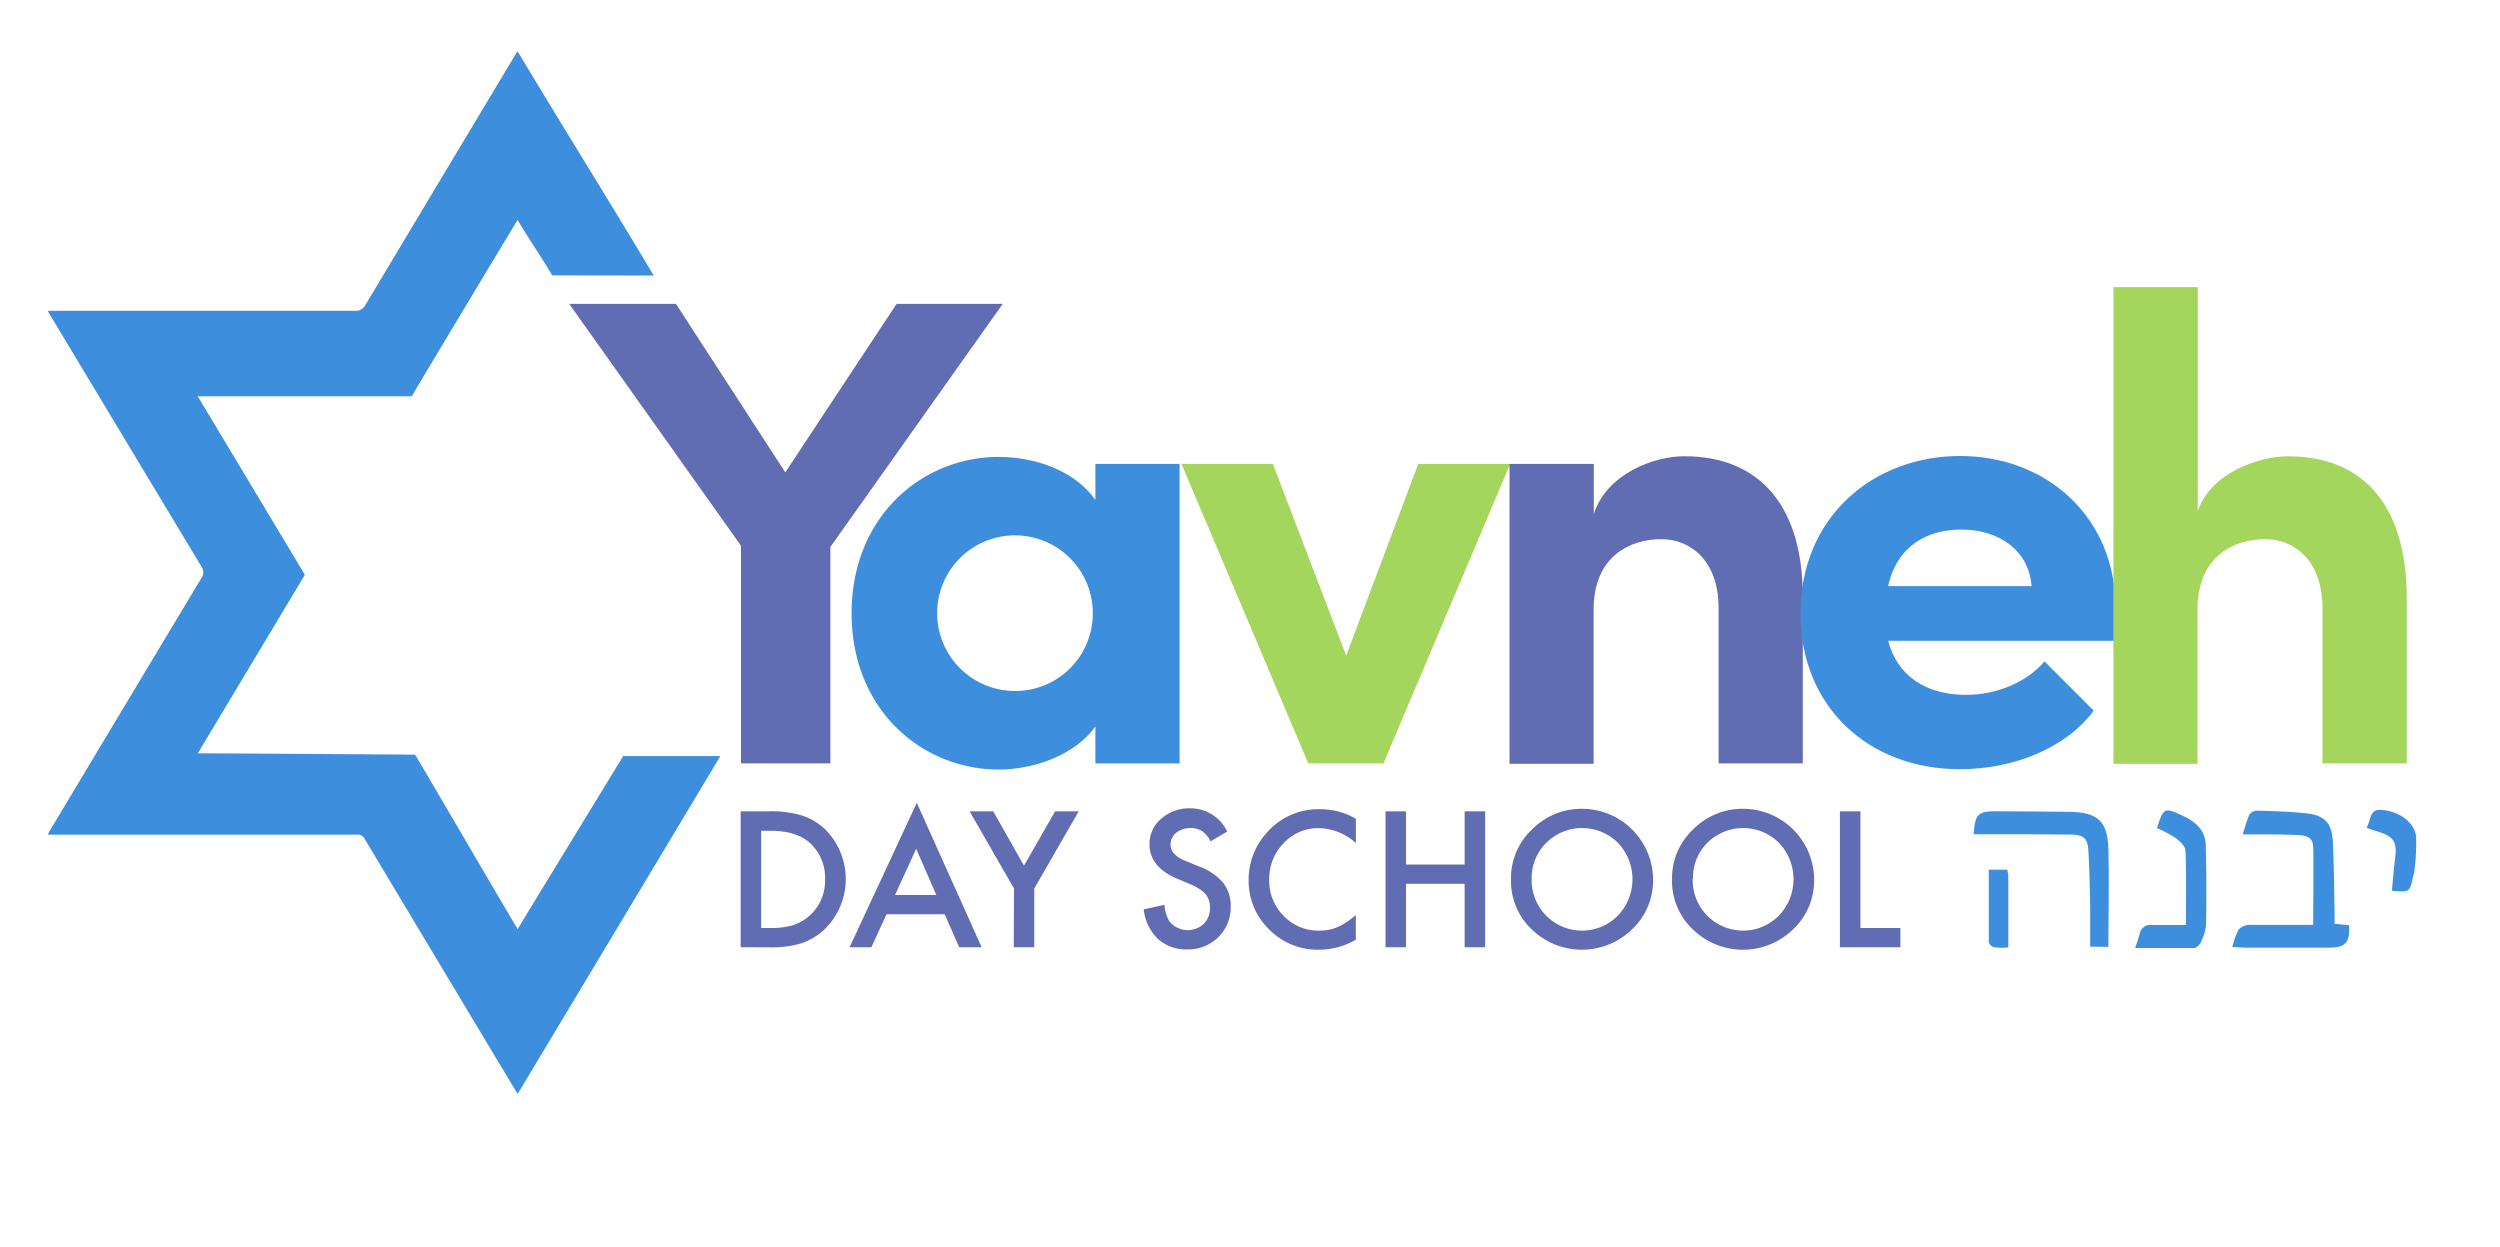 <svg id="Layer_1" data-name="Layer 1" xmlns="http://www.w3.org/2000/svg" viewBox="0 0 406.09 202.61"><defs><style>.cls-1{fill:#616db2;}.cls-2{fill:#3e8ede;}.cls-3{fill:#a4d55d;}</style></defs><title>YavnehLogo</title><path class="cls-1" d="M162.88,49.36l-28,39.49V124H120.36V88.64L92.46,49.36h17.34l17.76,27.37,18.08-27.37Z"/><path class="cls-2" d="M191.61,75.36V124H177.93V118c-3.45,4.81-10.24,7-15.67,7-12.54,0-23.93-9.72-23.93-25.39s11.39-25.39,23.93-25.39c5.64,0,12.22,2.09,15.67,7V75.36ZM177.51,99.6a12.64,12.64,0,1,0-12.64,12.64A12.59,12.59,0,0,0,177.51,99.6Z"/><path class="cls-3" d="M245.31,75.36,224.73,124H212.51L191.92,75.36h14.84l11.91,31.13,11.7-31.13Z"/><path class="cls-1" d="M292.84,97.3V124H279.16V98.76c0-7.73-4.6-11.18-9.3-11.18-4.91,0-11,2.61-11,11.49v25H245.2V75.36h13.69v8.15c2.09-6.58,9.82-9.4,14.63-9.4C286.26,74.1,292.94,82.67,292.84,97.3Z"/><path class="cls-2" d="M343.49,104.09H306.71c1.46,5.64,6.06,8.78,12.64,8.78,4.91,0,9.82-2,12.75-5.43l8,8c-4.6,6.17-13.16,9.51-21.73,9.51-14.94,0-25.91-10.24-25.91-25.28,0-15.78,11.91-25.6,25.91-25.6s25.28,9.82,25.28,24.76C343.7,100.22,343.59,101.89,343.49,104.09ZM330,95.21c-.42-5.75-5.22-9.19-11.39-9.19-5.54,0-10.45,2.61-11.91,9.19Z"/><path class="cls-3" d="M390.94,97.3V124H377.25V98.76c0-7.73-4.6-11.18-9.3-11.18-4.91,0-11,2.61-11,11.49v25H343.3V46.64H357V83c2.09-6.17,9.93-8.88,14.63-8.88C384.36,74.1,391,82.67,390.94,97.3Z"/><path class="cls-2" d="M106.19,44.76C98.09,31.21,92.57,22.48,84.44,8.94c-.1-.17-.22-.33-.38-.58-.16.24-.28.41-.38.58Q71.53,29.2,59.39,49.48a1.75,1.75,0,0,1-1.77,1q-24.47,0-48.93,0c-.28,0-.57,0-.94,0,.16.28.25.46.36.64Q20.4,71.57,32.7,92a1.6,1.6,0,0,1,0,1.93Q20.38,114.42,8.11,134.91c-.11.19-.21.38-.36.67h50.2a1.23,1.23,0,0,1,1.25.63q12.2,20.38,24.43,40.75c.12.21.26.41.45.7l.48-.75c8.08-13.47,24.39-40.61,32.45-54.1l-15.78,0c-4.71,7.74-14.56,23.8-17.14,28.11-2.74-4.56-12.59-21.47-16.66-28.34-10.43-.06-30.19-.21-35.3-.21l17.39-29-17.4-29H66.88C71.6,56.42,81.49,40,84.07,35.73c2.63,4.37,3.15,4.87,5.63,9Z"/><path class="cls-1" d="M120.31,153.87V131.79h4.63a16.86,16.86,0,0,1,5.26.66,9.84,9.84,0,0,1,3.76,2.19,11.41,11.41,0,0,1-.14,16.43,10.38,10.38,0,0,1-3.75,2.19,17,17,0,0,1-5.19.62Zm3.33-3.13h1.5a12.53,12.53,0,0,0,3.73-.47,7.58,7.58,0,0,0,5.15-7.43,7.67,7.67,0,0,0-2.43-5.89q-2.19-2-6.45-2h-1.5Z"/><path class="cls-1" d="M153.45,148.51H144l-2.46,5.36H138l10.92-23.46,10.54,23.46h-3.65Zm-1.36-3.13-3.27-7.51-3.43,7.51Z"/><path class="cls-1" d="M164.71,144.33l-7.21-12.54h3.83l5,8.82,5.06-8.82h3.83L168,144.33v9.54h-3.33Z"/><path class="cls-1" d="M199.34,135.07l-2.7,1.6a4.65,4.65,0,0,0-1.44-1.72,3.84,3.84,0,0,0-4.15.33,2.44,2.44,0,0,0-.91,1.95q0,1.62,2.4,2.6l2.2.9a9.39,9.39,0,0,1,3.93,2.65,6,6,0,0,1,1.24,3.84,6.75,6.75,0,0,1-2,5,7,7,0,0,1-5.08,2,6.77,6.77,0,0,1-4.75-1.71,7.87,7.87,0,0,1-2.3-4.8l3.38-.74a5.73,5.73,0,0,0,.8,2.69,3.81,3.81,0,0,0,5.59.39,3.61,3.61,0,0,0,1-2.64,3.7,3.7,0,0,0-.18-1.18,3,3,0,0,0-.56-1,4.46,4.46,0,0,0-1-.84,9.39,9.39,0,0,0-1.43-.75l-2.13-.89q-4.53-1.91-4.53-5.6a5.31,5.31,0,0,1,1.9-4.16,6.87,6.87,0,0,1,4.73-1.69A6.61,6.61,0,0,1,199.34,135.07Z"/><path class="cls-1" d="M220.24,133v3.94a9.24,9.24,0,0,0-6-2.42,7.61,7.61,0,0,0-5.73,2.44,8.24,8.24,0,0,0-2.34,5.95,8,8,0,0,0,2.34,5.86,7.74,7.74,0,0,0,5.75,2.39,7.06,7.06,0,0,0,3-.57,8.6,8.6,0,0,0,1.42-.77,17,17,0,0,0,1.55-1.17v4a12,12,0,0,1-6,1.62,11.08,11.08,0,0,1-8.08-3.3,11,11,0,0,1-3.33-8,11.34,11.34,0,0,1,2.79-7.52,11.1,11.1,0,0,1,8.88-4A11.31,11.31,0,0,1,220.24,133Z"/><path class="cls-1" d="M228.39,140.43h9.52v-8.64h3.33v22.08h-3.33V143.56h-9.52v10.31h-3.33V131.79h3.33Z"/><path class="cls-1" d="M245.44,142.73a10.81,10.81,0,0,1,3.42-8,11.25,11.25,0,0,1,8.18-3.35,11.55,11.55,0,0,1,11.48,11.48,10.86,10.86,0,0,1-3.4,8.08,11.67,11.67,0,0,1-15.93.37A10.85,10.85,0,0,1,245.44,142.73Zm3.36,0a8.18,8.18,0,0,0,14,6,8.56,8.56,0,0,0,0-11.83,8.24,8.24,0,0,0-11.62,0A8,8,0,0,0,248.8,142.77Z"/><path class="cls-1" d="M271.6,142.73a10.81,10.81,0,0,1,3.42-8,11.25,11.25,0,0,1,8.18-3.35,11.55,11.55,0,0,1,11.48,11.48,10.86,10.86,0,0,1-3.4,8.08,11.67,11.67,0,0,1-15.93.37A10.85,10.85,0,0,1,271.6,142.73Zm3.36,0a8.18,8.18,0,0,0,14,6,8.56,8.56,0,0,0,0-11.83,8.24,8.24,0,0,0-11.62,0A8,8,0,0,0,275,142.77Z"/><path class="cls-1" d="M302.2,131.79v18.95h6.49v3.13h-9.82V131.79Z"/><path class="cls-2" d="M364.32,135.54h2c2.26,0,4.53,0,6.79.09,1.23.05,2.62.27,2.64,1.89.08,4.17,0,8.35,0,12.71H374c-2.87,0-5.75,0-8.62,0a2.47,2.47,0,0,0-1.77.8,12,12,0,0,0-1,2.81c.8,0,1.38.09,2,.09h13.75c2.63,0,3.37-.82,3.21-3.65l-2.35-.22c0-.78,0-1.44,0-2.09-.08-3.7-.09-7.4-.27-11.09-.15-3.19-1.28-4.43-4.37-4.77-2.63-.28-5.29-.36-7.93-.43a1.62,1.62,0,0,0-1.28.65A24.94,24.94,0,0,0,364.32,135.54Z"/><path class="cls-2" d="M342.48,153.81c0-5.39.14-10.68,0-16-.16-4.5-1.82-5.88-6.38-5.94q-5.88-.07-11.77-.09c-3.07,0-3.49.4-3.74,3.73h1.81c4.59,0,9.17,0,13.76.05,2.39,0,3,.6,3.09,2.94.16,2.86.22,5.74.27,8.61,0,2.19,0,4.39,0,6.66Z"/><path class="cls-2" d="M350.37,134.51a20.66,20.66,0,0,1,3,1.59c.7.52,1.6,1.35,1.63,2.08.16,3.95.08,7.91.08,12.07-1.92,0-3.72,0-5.53,0a1.76,1.76,0,0,0-2,1.47c-.17.68-.42,1.34-.72,2.27,3.34,0,6.46,0,9.59,0,.38,0,.92-.56,1.1-1a7.88,7.88,0,0,0,.83-2.84c.06-4.3.06-8.6-.06-12.89-.07-2.35-1.61-3.76-3.64-4.7C351.58,131.1,351.44,131.15,350.37,134.51Z"/><path class="cls-2" d="M384.51,134.51c.48.16,1,.34,1.51.5,2.88.87,3.41,1.7,3,4.67-.2,1.66-.33,3.32-.49,5,2.86.29,2.92.25,3.43-2.26a7,7,0,0,0,.2-.8,33.8,33.8,0,0,0,.3-5.73c-.25-2.4-3-4.3-5.91-4.33-1.73,0-1.41,1.78-2.08,2.72C384.48,134.28,384.5,134.35,384.51,134.51Z"/><path class="cls-2" d="M326.22,153.9c0-4.06,0-7.85,0-11.63a6.44,6.44,0,0,0-.17-1h-3c0,4,0,7.89,0,11.78,0,.29.54.75.9.83A11.41,11.41,0,0,0,326.22,153.9Z"/></svg>